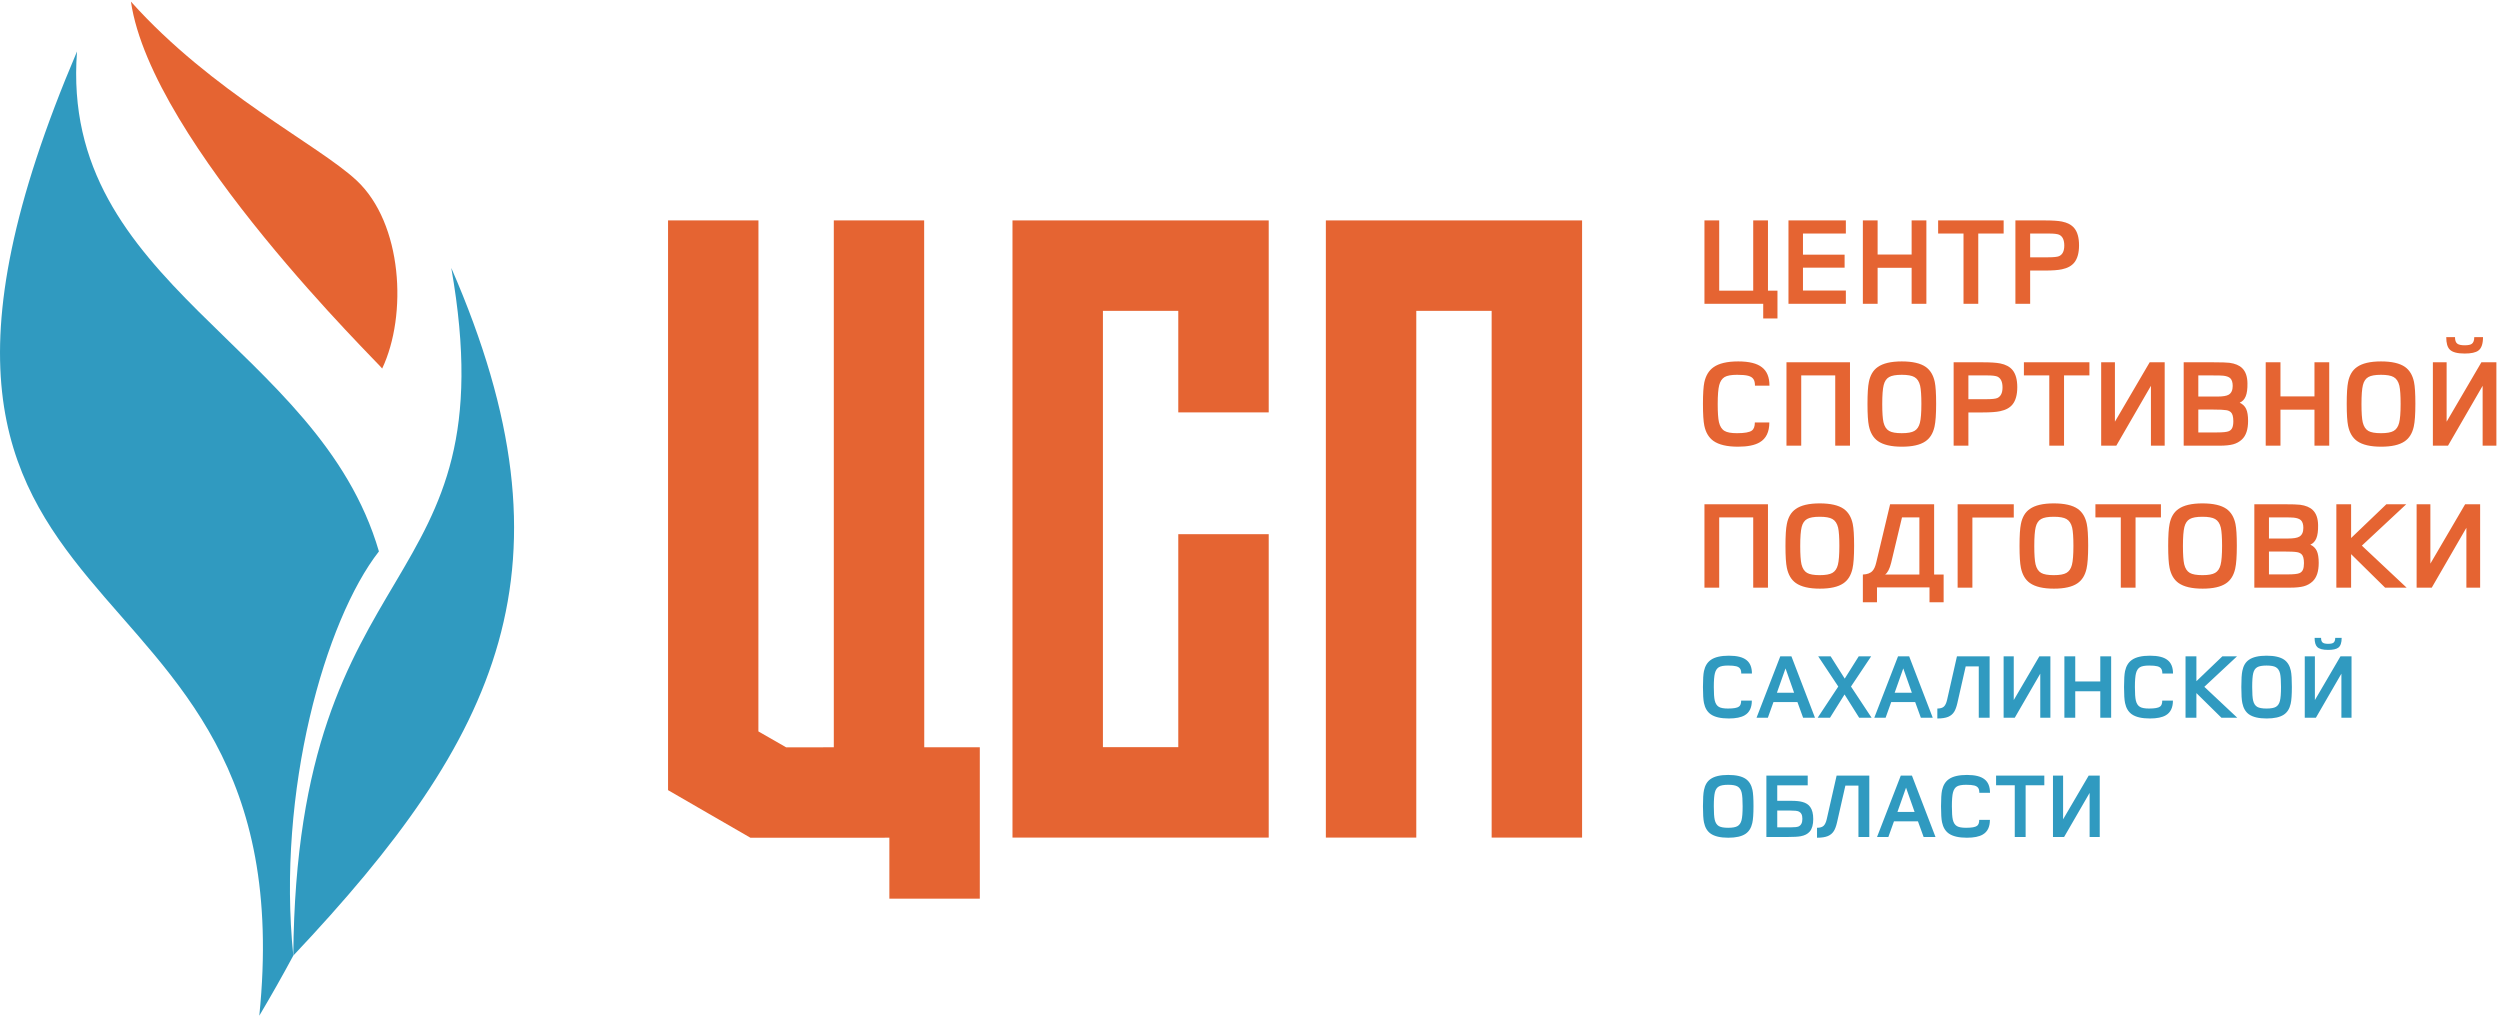 <?xml version="1.0" encoding="UTF-8"?> <svg xmlns="http://www.w3.org/2000/svg" width="486" height="198" viewBox="0 0 486 198" fill="none"> <path fill-rule="evenodd" clip-rule="evenodd" d="M345.54 61.905H342.769V59.061H331.345V42.849H334.213V56.509H340.825V42.849H343.693V56.509H345.54V61.905ZM358.835 59.061H347.679V42.849H358.835V45.401H350.498V49.509H358.592V52.037H350.498V56.485H358.835V59.061ZM374.488 59.061H371.62V52.061H365.009V59.061H362.141V42.849H365.009V49.484H371.62V42.849H374.488V59.061ZM389.509 45.401H384.575V59.061H381.707V45.401H376.773V42.849H389.509V45.401ZM404.165 47.686C404.165 49.16 403.857 50.279 403.242 51.04C402.723 51.688 401.921 52.126 400.835 52.352C400.09 52.515 398.972 52.596 397.481 52.596H394.662V59.061H391.794V42.849H397.481C398.988 42.849 400.106 42.922 400.835 43.068C401.905 43.278 402.707 43.708 403.242 44.356C403.857 45.102 404.165 46.211 404.165 47.686ZM401.297 47.734C401.297 46.633 400.957 45.928 400.276 45.62C399.904 45.474 399.264 45.401 398.356 45.401H397.433H394.662V50.019H397.433H398.186C399.223 50.019 399.92 49.946 400.276 49.8C400.957 49.493 401.297 48.804 401.297 47.734Z" fill="#E56432"></path> <path fill-rule="evenodd" clip-rule="evenodd" d="M343.984 74.976H341.165C341.165 74.409 341.068 73.987 340.873 73.712C340.679 73.404 340.339 73.185 339.852 73.055C339.366 72.926 338.645 72.861 337.689 72.861C336.571 72.861 335.761 73.007 335.259 73.299C334.756 73.606 334.408 74.133 334.213 74.878C334.019 75.624 333.922 76.847 333.922 78.549C333.922 80.185 334.003 81.36 334.165 82.073C334.359 82.899 334.724 83.466 335.259 83.774C335.745 84.066 336.547 84.212 337.665 84.212C339.139 84.212 340.104 84.042 340.557 83.701C340.946 83.426 341.141 82.899 341.141 82.122H343.96C343.96 83.969 343.336 85.257 342.089 85.986C341.133 86.553 339.731 86.837 337.884 86.837C335.745 86.837 334.149 86.464 333.095 85.719C332.188 85.071 331.597 84.082 331.321 82.754C331.143 81.911 331.054 80.501 331.054 78.524C331.054 76.564 331.143 75.162 331.321 74.319C331.613 72.991 332.212 72.01 333.12 71.378C334.173 70.633 335.769 70.26 337.908 70.26C340.031 70.26 341.57 70.641 342.526 71.403C343.498 72.148 343.984 73.339 343.984 74.976ZM359.637 86.642H356.769V72.983H350.158V86.642H347.29V70.43H359.637V86.642ZM376.384 78.5C376.384 80.542 376.279 82.024 376.068 82.948C375.776 84.26 375.177 85.216 374.269 85.816C373.265 86.497 371.75 86.837 369.724 86.837C367.65 86.837 366.095 86.472 365.057 85.743C364.166 85.111 363.583 84.123 363.307 82.778C363.129 81.935 363.04 80.517 363.04 78.524C363.04 76.531 363.129 75.113 363.307 74.271C363.567 72.942 364.142 71.97 365.033 71.354C366.054 70.625 367.61 70.26 369.7 70.26C371.79 70.26 373.346 70.617 374.367 71.33C375.258 71.962 375.841 72.934 376.117 74.246C376.295 75.089 376.384 76.507 376.384 78.5ZM373.516 78.524C373.516 76.888 373.435 75.705 373.273 74.976C373.078 74.165 372.706 73.606 372.155 73.299C371.652 73.007 370.834 72.861 369.7 72.861C368.566 72.861 367.747 73.007 367.245 73.299C366.726 73.59 366.374 74.109 366.188 74.854C366.001 75.6 365.908 76.831 365.908 78.549C365.908 80.201 365.989 81.384 366.151 82.097C366.346 82.907 366.71 83.466 367.245 83.774C367.747 84.066 368.566 84.212 369.7 84.212C370.834 84.212 371.652 84.066 372.155 83.774C372.673 83.483 373.03 82.964 373.224 82.219C373.419 81.473 373.516 80.242 373.516 78.524ZM392.158 75.267C392.158 76.742 391.85 77.86 391.235 78.621C390.716 79.27 389.914 79.707 388.829 79.934C388.083 80.096 386.965 80.177 385.474 80.177H382.655V86.642H379.787V70.43H385.474C386.981 70.43 388.099 70.503 388.829 70.649C389.898 70.86 390.7 71.289 391.235 71.938C391.85 72.683 392.158 73.793 392.158 75.267ZM389.29 75.316C389.29 74.214 388.95 73.509 388.27 73.201C387.897 73.055 387.257 72.983 386.349 72.983H385.426H382.655V77.601H385.426H386.179C387.216 77.601 387.913 77.528 388.27 77.382C388.95 77.074 389.29 76.385 389.29 75.316ZM406.183 72.983H401.249V86.642H398.381V72.983H393.447V70.43H406.183V72.983ZM420.815 86.642H418.141V75L411.409 86.642H408.468V70.43H411.141V81.976L417.898 70.43H420.815V86.642ZM437.027 81.83C437.027 83.483 436.63 84.682 435.836 85.427C435.35 85.881 434.779 86.197 434.122 86.375C433.466 86.553 432.579 86.642 431.461 86.642H430.44H424.509V70.43H430.294C431.834 70.43 432.871 70.463 433.405 70.528C434.491 70.674 435.309 71.014 435.86 71.549C436.541 72.197 436.889 73.185 436.905 74.514C436.922 75.616 436.808 76.458 436.565 77.042C436.322 77.641 435.933 78.054 435.398 78.281C435.982 78.557 436.399 78.962 436.65 79.496C436.901 80.031 437.027 80.809 437.027 81.83ZM434.037 75.024C434.037 74.327 433.875 73.825 433.551 73.517C433.26 73.258 432.798 73.096 432.166 73.031C431.89 72.999 431.21 72.983 430.124 72.983H427.353V77.09H430.294H431.048C432.117 77.09 432.854 76.969 433.26 76.726C433.778 76.418 434.037 75.851 434.037 75.024ZM434.159 81.879C434.159 81.004 433.997 80.42 433.673 80.128C433.43 79.918 433.138 79.788 432.798 79.74C432.344 79.659 431.493 79.618 430.246 79.618H427.353V84.066H430.246H430.951C432.133 84.066 432.911 83.985 433.284 83.823C433.592 83.693 433.815 83.475 433.952 83.167C434.09 82.859 434.159 82.429 434.159 81.879ZM452.801 86.642H449.933V79.642H443.322V86.642H440.454V70.43H443.322V77.066H449.933V70.43H452.801V86.642ZM469.548 78.5C469.548 80.542 469.443 82.024 469.232 82.948C468.94 84.26 468.341 85.216 467.433 85.816C466.429 86.497 464.914 86.837 462.888 86.837C460.814 86.837 459.259 86.472 458.221 85.743C457.33 85.111 456.747 84.123 456.471 82.778C456.293 81.935 456.204 80.517 456.204 78.524C456.204 76.531 456.293 75.113 456.471 74.271C456.731 72.942 457.306 71.97 458.197 71.354C459.218 70.625 460.774 70.26 462.864 70.26C464.954 70.26 466.51 70.617 467.531 71.33C468.422 71.962 469.005 72.934 469.281 74.246C469.459 75.089 469.548 76.507 469.548 78.5ZM466.68 78.524C466.68 76.888 466.599 75.705 466.437 74.976C466.242 74.165 465.87 73.606 465.319 73.299C464.816 73.007 463.998 72.861 462.864 72.861C461.73 72.861 460.911 73.007 460.409 73.299C459.89 73.59 459.538 74.109 459.352 74.854C459.165 75.6 459.072 76.831 459.072 78.549C459.072 80.201 459.153 81.384 459.315 82.097C459.51 82.907 459.874 83.466 460.409 83.774C460.911 84.066 461.73 84.212 462.864 84.212C463.998 84.212 464.816 84.066 465.319 83.774C465.837 83.483 466.194 82.964 466.388 82.219C466.583 81.473 466.68 80.242 466.68 78.524ZM485.298 86.642H482.624V75L475.892 86.642H472.951V70.43H475.624V81.976L482.381 70.43H485.298V86.642ZM482.697 65.545C482.697 66.841 482.398 67.708 481.798 68.146C481.28 68.535 480.388 68.729 479.124 68.729C477.698 68.729 476.734 68.47 476.232 67.951C475.778 67.498 475.551 66.695 475.551 65.545H477.253C477.253 66.144 477.391 66.558 477.666 66.784C477.942 67.011 478.428 67.125 479.124 67.125C479.805 67.125 480.275 67.028 480.534 66.833C480.842 66.59 480.996 66.161 480.996 65.545H482.697Z" fill="#E56432"></path> <path fill-rule="evenodd" clip-rule="evenodd" d="M343.693 114.24H340.825V100.58H334.213V114.24H331.345V98.028H343.693V114.24ZM360.439 106.097C360.439 108.139 360.334 109.622 360.123 110.546C359.832 111.858 359.232 112.814 358.325 113.414C357.32 114.094 355.805 114.434 353.78 114.434C351.705 114.434 350.15 114.07 349.113 113.341C348.222 112.709 347.638 111.72 347.363 110.375C347.185 109.533 347.095 108.115 347.095 106.122C347.095 104.129 347.185 102.711 347.363 101.868C347.622 100.54 348.197 99.567 349.088 98.952C350.109 98.222 351.665 97.858 353.755 97.858C355.846 97.858 357.401 98.214 358.422 98.927C359.313 99.559 359.896 100.532 360.172 101.844C360.35 102.687 360.439 104.104 360.439 106.097ZM357.571 106.122C357.571 104.485 357.49 103.302 357.328 102.573C357.134 101.763 356.761 101.204 356.21 100.896C355.708 100.604 354.889 100.459 353.755 100.459C352.621 100.459 351.803 100.604 351.3 100.896C350.782 101.188 350.429 101.706 350.243 102.452C350.057 103.197 349.963 104.429 349.963 106.146C349.963 107.799 350.045 108.982 350.206 109.695C350.401 110.505 350.765 111.064 351.3 111.372C351.803 111.664 352.621 111.809 353.755 111.809C354.889 111.809 355.708 111.664 356.21 111.372C356.729 111.08 357.085 110.562 357.28 109.816C357.474 109.071 357.571 107.839 357.571 106.122ZM377.842 117.084H375.096V114.191H364.887V117.084H362.141V111.688C362.999 111.655 363.623 111.421 364.012 110.983C364.32 110.659 364.563 110.116 364.741 109.355L367.439 98.028H375.995V111.688H377.842V117.084ZM373.127 111.688V100.58H369.748L367.634 109.427C367.342 110.594 366.953 111.348 366.467 111.688H373.127ZM391.478 100.604H383.432V114.24H380.564V98.028H391.478V100.604ZM405.94 106.097C405.94 108.139 405.834 109.622 405.624 110.546C405.332 111.858 404.732 112.814 403.825 113.414C402.821 114.094 401.305 114.434 399.28 114.434C397.206 114.434 395.65 114.07 394.613 113.341C393.722 112.709 393.139 111.72 392.863 110.375C392.685 109.533 392.596 108.115 392.596 106.122C392.596 104.129 392.685 102.711 392.863 101.868C393.122 100.54 393.698 99.567 394.589 98.952C395.61 98.222 397.165 97.858 399.256 97.858C401.346 97.858 402.901 98.214 403.922 98.927C404.814 99.559 405.397 100.532 405.672 101.844C405.851 102.687 405.94 104.104 405.94 106.097ZM403.072 106.122C403.072 104.485 402.991 103.302 402.829 102.573C402.634 101.763 402.261 101.204 401.71 100.896C401.208 100.604 400.39 100.459 399.256 100.459C398.121 100.459 397.303 100.604 396.801 100.896C396.282 101.188 395.93 101.706 395.743 102.452C395.557 103.197 395.464 104.429 395.464 106.146C395.464 107.799 395.545 108.982 395.707 109.695C395.901 110.505 396.266 111.064 396.801 111.372C397.303 111.664 398.121 111.809 399.256 111.809C400.39 111.809 401.208 111.664 401.71 111.372C402.229 111.08 402.585 110.562 402.78 109.816C402.974 109.071 403.072 107.839 403.072 106.122ZM420.086 100.58H415.152V114.24H412.283V100.58H407.349V98.028H420.086V100.58ZM434.839 106.097C434.839 108.139 434.734 109.622 434.523 110.546C434.232 111.858 433.632 112.814 432.725 113.414C431.72 114.094 430.205 114.434 428.18 114.434C426.105 114.434 424.55 114.07 423.513 113.341C422.622 112.709 422.038 111.72 421.763 110.375C421.585 109.533 421.495 108.115 421.495 106.122C421.495 104.129 421.585 102.711 421.763 101.868C422.022 100.54 422.597 99.567 423.488 98.952C424.509 98.222 426.065 97.858 428.155 97.858C430.245 97.858 431.801 98.214 432.822 98.927C433.713 99.559 434.296 100.532 434.572 101.844C434.75 102.687 434.839 104.104 434.839 106.097ZM431.971 106.122C431.971 104.485 431.89 103.302 431.728 102.573C431.534 101.763 431.161 101.204 430.61 100.896C430.108 100.604 429.289 100.459 428.155 100.459C427.021 100.459 426.203 100.604 425.7 100.896C425.182 101.188 424.829 101.706 424.643 102.452C424.457 103.197 424.363 104.429 424.363 106.146C424.363 107.799 424.445 108.982 424.606 109.695C424.801 110.505 425.165 111.064 425.7 111.372C426.203 111.664 427.021 111.809 428.155 111.809C429.289 111.809 430.108 111.664 430.61 111.372C431.128 111.08 431.485 110.562 431.679 109.816C431.874 109.071 431.971 107.839 431.971 106.122ZM450.759 109.427C450.759 111.08 450.363 112.279 449.569 113.025C449.082 113.478 448.511 113.794 447.855 113.973C447.199 114.151 446.312 114.24 445.194 114.24H444.173H438.242V98.028H444.027C445.566 98.028 446.603 98.06 447.138 98.125C448.224 98.271 449.042 98.611 449.593 99.146C450.273 99.794 450.622 100.783 450.638 102.111C450.654 103.213 450.541 104.056 450.298 104.639C450.055 105.239 449.666 105.652 449.131 105.879C449.714 106.154 450.132 106.559 450.383 107.094C450.634 107.629 450.759 108.407 450.759 109.427ZM447.77 102.622C447.77 101.925 447.608 101.423 447.284 101.115C446.992 100.856 446.53 100.694 445.898 100.629C445.623 100.596 444.942 100.58 443.857 100.58H441.086V104.688H444.027H444.78C445.85 104.688 446.587 104.566 446.992 104.323C447.511 104.015 447.77 103.448 447.77 102.622ZM447.891 109.476C447.891 108.601 447.729 108.018 447.405 107.726C447.162 107.515 446.871 107.386 446.53 107.337C446.077 107.256 445.226 107.216 443.978 107.216H441.086V111.664H443.978H444.683C445.866 111.664 446.644 111.582 447.016 111.421C447.324 111.291 447.547 111.072 447.685 110.764C447.823 110.456 447.891 110.027 447.891 109.476ZM467.846 114.24H463.666L457.055 107.726V114.24H454.187V98.028H457.055V104.591L463.909 98.028H467.773L459.145 106.073L467.846 114.24ZM482.138 114.24H479.465V102.597L472.732 114.24H469.791V98.028H472.464V109.573L479.222 98.028H482.138V114.24Z" fill="#E56432"></path> <path fill-rule="evenodd" clip-rule="evenodd" d="M340.575 130.94H338.499C338.499 130.522 338.427 130.212 338.284 130.009C338.141 129.782 337.89 129.621 337.532 129.526C337.174 129.43 336.644 129.383 335.94 129.383C335.116 129.383 334.52 129.49 334.15 129.705C333.78 129.931 333.523 130.319 333.38 130.868C333.237 131.417 333.165 132.317 333.165 133.57C333.165 134.775 333.225 135.64 333.344 136.165C333.488 136.774 333.756 137.191 334.15 137.418C334.508 137.633 335.098 137.74 335.922 137.74C337.007 137.74 337.717 137.615 338.051 137.364C338.338 137.162 338.481 136.774 338.481 136.201H340.557C340.557 137.561 340.098 138.51 339.179 139.047C338.475 139.464 337.443 139.673 336.083 139.673C334.508 139.673 333.333 139.399 332.557 138.85C331.889 138.373 331.453 137.645 331.251 136.667C331.119 136.046 331.054 135.008 331.054 133.552C331.054 132.109 331.119 131.077 331.251 130.456C331.465 129.478 331.907 128.756 332.575 128.291C333.35 127.742 334.526 127.467 336.101 127.467C337.664 127.467 338.797 127.748 339.501 128.309C340.217 128.857 340.575 129.735 340.575 130.94ZM352.834 139.53H350.525L349.422 136.488H344.76L343.671 139.53H341.47L346.087 127.593H348.253L352.834 139.53ZM348.772 134.662L347.107 129.937L345.434 134.662H348.772ZM363.841 139.53H361.424L358.579 135.002L355.751 139.53H353.353L357.362 133.463L353.461 127.593H355.877L358.615 131.924L361.335 127.593H363.751L359.832 133.463L363.841 139.53ZM375.724 139.53H373.415L372.312 136.488H367.65L366.561 139.53H364.36L368.977 127.593H371.142L375.724 139.53ZM371.661 134.662L369.997 129.937L368.324 134.662H371.661ZM386.784 139.53H384.673V129.543H382.131L380.502 136.72C380.336 137.436 380.133 137.985 379.894 138.367C379.62 138.808 379.232 139.136 378.731 139.351C378.206 139.566 377.502 139.673 376.619 139.673V137.74C377.192 137.74 377.615 137.615 377.89 137.364C378.164 137.114 378.373 136.672 378.516 136.04L380.431 127.593H386.784V139.53ZM398.596 139.53H396.628V130.957L391.67 139.53H389.504V127.593H391.473V136.094L396.449 127.593H398.596V139.53ZM410.408 139.53H408.296V134.376H403.428V139.53H401.316V127.593H403.428V132.479H408.296V127.593H410.408V139.53ZM422.435 130.94H420.359C420.359 130.522 420.287 130.212 420.144 130.009C420.001 129.782 419.75 129.621 419.392 129.526C419.034 129.43 418.503 129.383 417.799 129.383C416.976 129.383 416.379 129.49 416.01 129.705C415.64 129.931 415.383 130.319 415.24 130.868C415.097 131.417 415.025 132.317 415.025 133.57C415.025 134.775 415.085 135.64 415.204 136.165C415.347 136.774 415.616 137.191 416.01 137.418C416.368 137.633 416.958 137.74 417.781 137.74C418.867 137.74 419.577 137.615 419.911 137.364C420.197 137.162 420.341 136.774 420.341 136.201H422.417C422.417 137.561 421.957 138.51 421.039 139.047C420.335 139.464 419.303 139.673 417.942 139.673C416.368 139.673 415.192 139.399 414.417 138.85C413.749 138.373 413.313 137.645 413.11 136.667C412.979 136.046 412.913 135.008 412.913 133.552C412.913 132.109 412.979 131.077 413.11 130.456C413.325 129.478 413.767 128.756 414.435 128.291C415.21 127.742 416.386 127.467 417.96 127.467C419.523 127.467 420.657 127.748 421.361 128.309C422.077 128.857 422.435 129.735 422.435 130.94ZM434.927 139.53H431.848L426.98 134.734V139.53H424.869V127.593H426.98V132.425L432.027 127.593H434.873L428.52 133.517L434.927 139.53ZM445.539 133.535C445.539 135.038 445.462 136.13 445.307 136.81C445.092 137.776 444.651 138.48 443.982 138.922C443.243 139.423 442.127 139.673 440.636 139.673C439.109 139.673 437.963 139.405 437.199 138.868C436.543 138.403 436.114 137.675 435.911 136.684C435.78 136.064 435.714 135.02 435.714 133.552C435.714 132.085 435.78 131.041 435.911 130.42C436.102 129.442 436.525 128.726 437.182 128.273C437.933 127.736 439.079 127.467 440.618 127.467C442.157 127.467 443.302 127.73 444.054 128.255C444.71 128.72 445.14 129.436 445.343 130.403C445.474 131.023 445.539 132.067 445.539 133.535ZM443.428 133.552C443.428 132.347 443.368 131.476 443.249 130.94C443.105 130.343 442.831 129.931 442.425 129.705C442.056 129.49 441.453 129.383 440.618 129.383C439.783 129.383 439.18 129.49 438.81 129.705C438.428 129.919 438.169 130.301 438.032 130.85C437.894 131.399 437.826 132.306 437.826 133.57C437.826 134.787 437.885 135.658 438.005 136.183C438.148 136.78 438.416 137.191 438.81 137.418C439.18 137.633 439.783 137.74 440.618 137.74C441.453 137.74 442.056 137.633 442.425 137.418C442.807 137.204 443.07 136.822 443.213 136.273C443.356 135.724 443.428 134.817 443.428 133.552ZM457.137 139.53H455.168V130.957L450.21 139.53H448.045V127.593H450.014V136.094L454.989 127.593H457.137V139.53ZM455.222 123.996C455.222 124.95 455.001 125.588 454.559 125.911C454.178 126.197 453.521 126.34 452.591 126.34C451.541 126.34 450.831 126.149 450.461 125.767C450.127 125.433 449.96 124.843 449.96 123.996H451.213C451.213 124.437 451.314 124.741 451.517 124.908C451.72 125.075 452.078 125.159 452.591 125.159C453.092 125.159 453.438 125.087 453.629 124.944C453.855 124.765 453.969 124.449 453.969 123.996H455.222Z" fill="#309AC0"></path> <path fill-rule="evenodd" clip-rule="evenodd" d="M340.879 156.715C340.879 158.218 340.802 159.31 340.647 159.99C340.432 160.957 339.99 161.661 339.322 162.102C338.582 162.603 337.467 162.854 335.975 162.854C334.448 162.854 333.303 162.585 332.539 162.048C331.883 161.583 331.453 160.855 331.251 159.865C331.119 159.244 331.054 158.201 331.054 156.733C331.054 155.265 331.119 154.221 331.251 153.601C331.442 152.623 331.865 151.907 332.521 151.453C333.273 150.917 334.418 150.648 335.957 150.648C337.497 150.648 338.642 150.91 339.394 151.436C340.05 151.901 340.479 152.617 340.682 153.583C340.813 154.204 340.879 155.248 340.879 156.715ZM338.767 156.733C338.767 155.528 338.708 154.657 338.588 154.12C338.445 153.523 338.171 153.112 337.765 152.885C337.395 152.67 336.793 152.563 335.957 152.563C335.122 152.563 334.52 152.67 334.15 152.885C333.768 153.1 333.509 153.482 333.371 154.03C333.234 154.579 333.165 155.486 333.165 156.751C333.165 157.968 333.225 158.839 333.344 159.364C333.488 159.96 333.756 160.372 334.15 160.599C334.52 160.813 335.122 160.921 335.957 160.921C336.793 160.921 337.395 160.813 337.765 160.599C338.147 160.384 338.409 160.002 338.552 159.453C338.696 158.904 338.767 157.998 338.767 156.733ZM352.494 159.221C352.494 160.306 352.268 161.118 351.814 161.655C351.42 162.12 350.83 162.424 350.042 162.567C349.541 162.663 348.718 162.71 347.573 162.71H343.385V150.773H351.42V152.67H345.497V155.677H348.181C349.112 155.677 349.839 155.749 350.364 155.892C351.056 156.071 351.57 156.399 351.904 156.876C352.297 157.425 352.494 158.207 352.494 159.221ZM350.382 159.185C350.382 158.791 350.323 158.481 350.203 158.254C350.084 158.028 349.893 157.854 349.631 157.735C349.368 157.628 348.855 157.574 348.092 157.574H347.537H345.497V160.831H347.537H348.217C348.885 160.831 349.356 160.778 349.631 160.67C350.132 160.444 350.382 159.949 350.382 159.185ZM363.393 162.71H361.282V152.724H358.74L357.112 159.901C356.945 160.617 356.742 161.165 356.503 161.547C356.229 161.989 355.841 162.317 355.34 162.532C354.815 162.746 354.111 162.854 353.228 162.854V160.921C353.801 160.921 354.224 160.796 354.499 160.545C354.773 160.294 354.982 159.853 355.125 159.221L357.04 150.773H363.393V162.71ZM376.261 162.71H373.952L372.849 159.668H368.187L367.098 162.71H364.897L369.514 150.773H371.68L376.261 162.71ZM372.199 157.843L370.534 153.118L368.861 157.843H372.199ZM386.856 154.12H384.78C384.78 153.702 384.708 153.392 384.565 153.189C384.422 152.963 384.172 152.802 383.814 152.706C383.456 152.611 382.925 152.563 382.221 152.563C381.398 152.563 380.801 152.67 380.431 152.885C380.061 153.112 379.805 153.5 379.662 154.049C379.518 154.597 379.447 155.498 379.447 156.751C379.447 157.956 379.506 158.821 379.626 159.346C379.769 159.954 380.037 160.372 380.431 160.599C380.789 160.813 381.38 160.921 382.203 160.921C383.289 160.921 383.999 160.796 384.333 160.545C384.619 160.342 384.762 159.954 384.762 159.382H386.838C386.838 160.742 386.379 161.69 385.46 162.227C384.756 162.645 383.724 162.854 382.364 162.854C380.789 162.854 379.614 162.579 378.838 162.03C378.17 161.553 377.735 160.825 377.532 159.847C377.401 159.227 377.335 158.188 377.335 156.733C377.335 155.289 377.401 154.257 377.532 153.637C377.746 152.658 378.188 151.937 378.856 151.471C379.632 150.922 380.807 150.648 382.382 150.648C383.945 150.648 385.078 150.928 385.782 151.489C386.498 152.038 386.856 152.915 386.856 154.12ZM397.415 152.652H393.782V162.71H391.67V152.652H388.037V150.773H397.415V152.652ZM408.189 162.71H406.221V154.138L401.263 162.71H399.098V150.773H401.066V159.274L406.042 150.773H408.189V162.71Z" fill="#309AC0"></path> <path fill-rule="evenodd" clip-rule="evenodd" d="M14.971 10.002C-35.954 129.538 60.202 101.22 50.409 197.453C52.8 193.424 54.998 189.532 57.016 185.767C53.765 153.781 63.208 120.589 73.662 107.193C61.927 66.975 11.534 55.515 14.971 10.002Z" fill="#309AC0"></path> <path fill-rule="evenodd" clip-rule="evenodd" d="M87.729 52.085C113.081 110.271 97.075 143.299 57.016 185.77C57.65 105.471 99.134 117.039 87.729 52.085Z" fill="#309AC0"></path> <path fill-rule="evenodd" clip-rule="evenodd" d="M69.3 35.058C78.28 43.417 79.214 61.259 74.294 71.644C74.096 71.068 29.462 27.74 25.452 0.312C41.306 18.009 61.801 28.079 69.3 35.058Z" fill="#E56432"></path> <path fill-rule="evenodd" clip-rule="evenodd" d="M246.638 80.169H229.058V60.43H214.408V145.247H229.058V112.399V104.997V103.845H246.638V104.997V120.881V122.423V145.247V162.827H229.058H214.408H196.827V145.247V60.43V42.849H214.408H229.058H246.638V60.43V80.169Z" fill="#E56432"></path> <path fill-rule="evenodd" clip-rule="evenodd" d="M257.746 42.849V162.827H275.326V60.43H289.976V162.827H307.557V42.849H257.746Z" fill="#E56432"></path> <path fill-rule="evenodd" clip-rule="evenodd" d="M162.092 42.849C162.092 59.95 162.092 77.012 162.092 94.087C162.092 111.136 162.092 128.211 162.092 145.272C159.007 145.272 155.922 145.272 152.831 145.285C151.031 144.244 149.231 143.215 147.431 142.187C147.431 125.652 147.437 109.079 147.437 92.531C147.437 75.984 147.443 59.423 147.443 42.849C144.51 42.849 141.577 42.849 138.65 42.849C135.722 42.849 132.795 42.849 129.868 42.849C129.868 61.322 129.868 79.794 129.868 98.24C129.868 116.7 129.868 135.159 129.868 153.605C132.528 155.148 135.196 156.69 137.874 158.234C140.547 159.775 143.213 161.319 145.892 162.862C150.389 162.862 154.886 162.868 159.389 162.862C163.886 162.855 168.383 162.848 172.892 162.848C172.892 166.804 172.892 170.759 172.892 174.702C175.819 174.702 178.752 174.702 181.68 174.702C184.607 174.702 187.54 174.702 190.474 174.702C190.474 164.905 190.474 155.095 190.474 145.272C186.874 145.272 183.274 145.272 179.674 145.272C179.668 128.211 179.67 111.135 179.668 94.087C179.665 77.012 179.661 59.95 179.656 42.849C176.722 42.849 173.789 42.849 170.868 42.849C167.94 42.849 165.013 42.849 162.092 42.849Z" fill="#E56432"></path> </svg> 